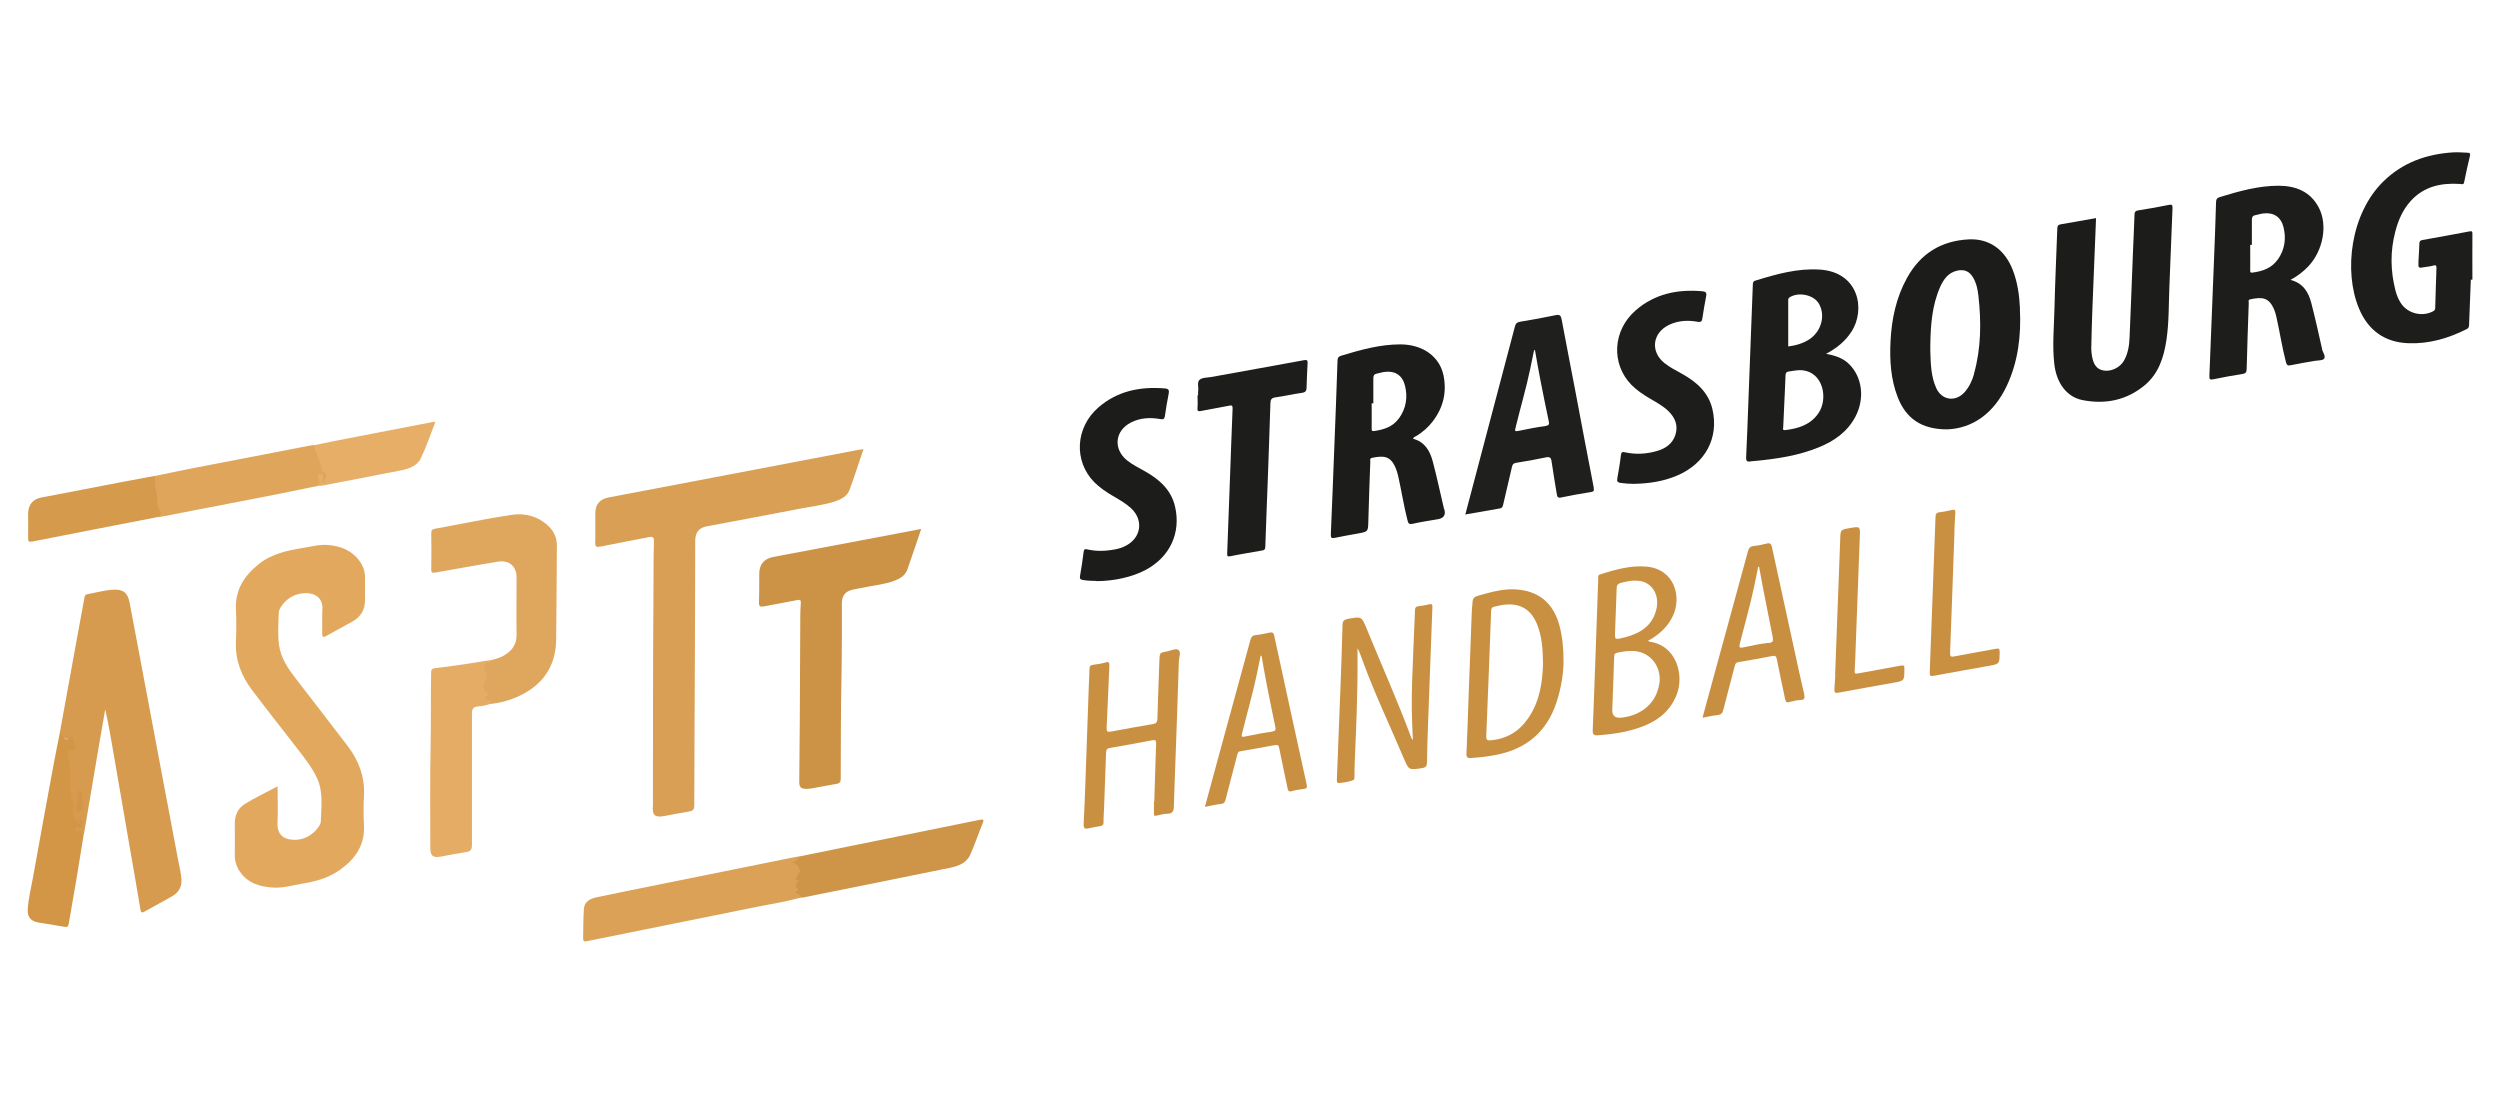 <?xml version="1.0" encoding="UTF-8"?>
<svg id="Calque_3" data-name="Calque 3" xmlns="http://www.w3.org/2000/svg" viewBox="0 0 240 105">
  <defs>
    <style>
      .cls-1 {
        fill: #c99041;
      }

      .cls-2 {
        fill: #ce9549;
      }

      .cls-3 {
        fill: #daa157;
      }

      .cls-4 {
        fill: #c99042;
      }

      .cls-5 {
        fill: #1c1d1b;
      }

      .cls-6 {
        fill: #1f1f1d;
      }

      .cls-7 {
        fill: #d59a4c;
      }

      .cls-8 {
        fill: #d29646;
      }

      .cls-9 {
        fill: #e6ae67;
      }

      .cls-10 {
        fill: #d69b4e;
      }

      .cls-11 {
        fill: #e5ac66;
      }

      .cls-12 {
        fill: #d89f55;
      }

      .cls-13 {
        fill: #e1a85e;
      }

      .cls-14 {
        fill: #dfa65b;
      }

      .cls-15 {
        fill: #cc9246;
      }

      .cls-16 {
        fill: #1c1c1a;
      }

      .cls-17 {
        fill: #dfa75e;
      }

      .cls-18 {
        fill: #1d1d1b;
      }

      .cls-19 {
        fill: #c98f41;
      }
    </style>
  </defs>
  <path class="cls-13" d="M26.65,75.51c0,1.22,.04,2.34-.01,3.46-.06,1.34,.82,1.68,1.75,1.65,.8-.03,1.49-.39,2.02-1.02,.19-.22,.38-.48,.39-.75,.03-1.4,.26-2.81-.37-4.16-.49-1.05-1.2-1.93-1.9-2.84-1.43-1.85-2.89-3.69-4.3-5.56-1.04-1.37-1.66-2.9-1.58-4.67,.04-1.04,.05-2.09,0-3.14-.08-1.88,.81-3.23,2.21-4.34,1.24-.99,2.73-1.29,4.23-1.54,.79-.13,1.58-.35,2.4-.28,1.22,.1,2.28,.51,3.03,1.54,.33,.46,.52,.98,.52,1.55,0,.73,0,1.46,0,2.19,.01,.91-.39,1.59-1.16,2.04-.84,.48-1.7,.92-2.54,1.4-.35,.2-.42,.09-.41-.27,.02-.76-.02-1.52,.02-2.28,.06-1.09-.71-1.57-1.62-1.55-.94,.02-1.74,.43-2.3,1.23-.14,.2-.26,.42-.27,.65-.03,1.04-.12,2.09,.03,3.13,.17,1.21,.84,2.2,1.57,3.15,1.66,2.16,3.34,4.31,4.99,6.48,1.08,1.41,1.69,2.99,1.59,4.81-.05,.93-.05,1.87,0,2.8,.11,1.94-.84,3.28-2.34,4.34-1.09,.77-2.34,1.1-3.63,1.31-.9,.15-1.79,.42-2.72,.37-1.28-.07-2.44-.4-3.22-1.53-.32-.47-.49-.99-.49-1.56,0-1.03,.02-2.06,0-3.09,0-.82,.34-1.48,1.01-1.88,.97-.59,2-1.08,3.08-1.65Z"/>
  <path class="cls-12" d="M82.89,43.13c-.46,1.35-.87,2.64-1.34,3.91-.22,.6-.79,.89-1.37,1.09-1.04,.34-2.13,.47-3.2,.67-3.04,.59-6.09,1.15-9.14,1.73-.76,.15-1.1,.58-1.1,1.42-.01,3.5-.01,7-.03,10.5-.02,4.96-.05,9.92-.06,14.87,0,.38-.12,.52-.49,.58-.8,.13-1.59,.29-2.38,.44-.91,.17-1.19-.08-1.1-1.02,.01-.13,0-.25,0-.38,.01-6.61,0-13.21,.05-19.82,.01-1.73,0-3.45,.05-5.18,0-.4-.13-.44-.47-.38-1.55,.31-3.11,.59-4.66,.91-.35,.07-.52,.05-.51-.38,.03-.95,0-1.9,.01-2.85,.01-.82,.44-1.32,1.25-1.48,3.85-.73,7.71-1.46,11.56-2.2,4.07-.78,8.14-1.56,12.21-2.33,.2-.04,.4-.07,.69-.11Z"/>
  <path class="cls-10" d="M5.73,70.41c.58-3.17,1.16-6.34,1.73-9.52,.21-1.14,.42-2.27,.63-3.41,.03-.19,.03-.38,.28-.43,.84-.16,1.67-.39,2.52-.44,.94-.05,1.37,.3,1.55,1.23,.39,2.03,.77,4.07,1.15,6.1,.62,3.28,1.23,6.56,1.85,9.83,.56,2.97,1.12,5.93,1.68,8.9,.11,.59,.27,1.17,.3,1.77,.04,.71-.28,1.24-.86,1.58-.89,.52-1.81,.99-2.7,1.5-.28,.16-.34,.05-.38-.21-.33-1.98-.67-3.96-1.02-5.94-.55-3.21-1.11-6.42-1.66-9.63-.21-1.21-.42-2.43-.7-3.64-.2,1.14-.39,2.28-.59,3.41-.48,2.85-.97,5.71-1.45,8.56,0,.04-.04,.08-.06,.13-.22,0-.32-.31-.62-.19-.15,.06-.25-.21-.28-.38-.03-.2,.06-.36,.27-.37,.31,0,.38-.16,.32-.44-.14,.25-.27,.34-.46,.06-.24-.36-.44-.69-.35-1.18,.1-.52-.2-1.01-.21-1.54-.02-.69-.16-1.38-.13-2.07,.02-.56-.1-1.09-.22-1.63-.08-.37,.01-.54,.37-.6,.12-.02,.32,.03,.32-.19,0-.25-.02-.51-.15-.73-.03-.04-.08-.02-.13-.01q-.72,.1-1.02-.53Z"/>
  <path class="cls-15" d="M88.43,50.8c-.46,1.35-.88,2.63-1.33,3.89-.21,.58-.72,.87-1.26,1.07-.95,.36-1.98,.43-2.96,.65-.34,.07-.69,.12-1.03,.2-.69,.15-1.02,.57-1.03,1.27,0,2.44,.01,4.88-.04,7.32-.07,3.18-.05,6.37-.07,9.55,0,.31-.08,.45-.4,.5-.78,.12-1.55,.29-2.33,.43-.17,.03-.35,.04-.52,.05-.59,0-.74-.14-.73-.72,.01-1.9,.04-3.8,.05-5.7,.02-3.42,.03-6.84,.05-10.27,0-.4,.03-.79,.05-1.19,.01-.23-.06-.3-.31-.25-1.07,.22-2.15,.4-3.22,.61-.35,.07-.5,.03-.49-.39,.04-.92,.02-1.84,.03-2.76,.01-.88,.46-1.42,1.33-1.59,3.39-.64,6.78-1.28,10.17-1.92,1.32-.25,2.64-.5,4.03-.77Z"/>
  <path class="cls-16" d="M201.22,20.94c-.12,2.93-.24,5.81-.35,8.68-.05,1.28-.08,2.56-.11,3.84,0,.22,.03,.44,.06,.66,.14,.88,.47,1.32,1.08,1.44,.73,.15,1.6-.25,1.99-.92,.41-.71,.52-1.5,.55-2.29,.12-2.77,.22-5.53,.33-8.3,.04-1.14,.11-2.27,.14-3.41,0-.3,.1-.41,.39-.45,.95-.15,1.91-.31,2.85-.51,.34-.07,.43-.04,.41,.33-.11,2.51-.19,5.03-.3,7.54-.07,1.69-.03,3.39-.28,5.07-.25,1.68-.75,3.26-2.11,4.38-1.73,1.43-3.77,1.84-5.94,1.41-1.55-.3-2.52-1.67-2.72-3.49-.2-1.79-.02-3.57,.02-5.36,.06-2.53,.18-5.06,.27-7.59,0-.27,.07-.4,.35-.44,1.11-.19,2.21-.39,3.36-.59Z"/>
  <path class="cls-18" d="M237.2,26.84c-.06,1.45-.12,2.91-.17,4.36,0,.2-.06,.31-.24,.4-1.75,.88-3.59,1.42-5.57,1.35-2.3-.08-3.89-1.25-4.76-3.34-1.48-3.55-.83-9.12,2.38-12.23,1.84-1.78,4.09-2.58,6.61-2.75,.48-.03,.95,.01,1.42,.03,.24,0,.3,.09,.24,.32-.19,.83-.39,1.66-.55,2.5-.06,.29-.21,.19-.37,.18-1.82-.12-3.48,.22-4.76,1.63-.76,.84-1.2,1.85-1.48,2.94-.5,1.89-.47,3.79,.02,5.68,.11,.42,.27,.81,.5,1.17,.65,1.03,2.09,1.38,3.15,.78,.13-.08,.16-.18,.16-.31,.04-1.27,.07-2.53,.12-3.8,0-.26-.05-.34-.32-.25-.26,.08-.53,.09-.79,.14-.64,.11-.64,.12-.62-.51,.03-.58,.07-1.17,.09-1.75,0-.2,.07-.3,.3-.34,1.51-.27,3.02-.54,4.53-.83,.25-.05,.27,.05,.26,.27-.01,1.46,0,2.91,0,4.37-.05,0-.09,0-.14,0Z"/>
  <path class="cls-17" d="M47.21,63.36c.31-.1,.65-.16,.94-.31,.88-.44,1.46-1.07,1.44-2.14-.03-1.82,0-3.65,0-5.47,0-1.07-.7-1.69-1.79-1.52-1.59,.25-3.18,.55-4.77,.83-.42,.07-.84,.14-1.26,.22-.25,.05-.38,0-.37-.3,.02-1.16,.02-2.31,0-3.47,0-.27,.08-.39,.35-.44,2.44-.44,4.87-.96,7.33-1.33,1.32-.2,2.59,.12,3.6,1.1,.53,.51,.79,1.15,.78,1.88-.02,3.01-.03,6.02-.07,9.03-.04,2.65-1.39,4.43-3.77,5.48-.8,.35-1.64,.56-2.51,.66-.13-.11-.26-.22-.42-.3-.19-.09-.34-.34-.18-.45,.32-.22,.07-.33-.04-.44-.29-.29-.28-.58-.08-.89,.21-.32,.2-.64,.06-.99-.24-.63-.11-.86,.53-1.04,.08-.02,.15-.04,.21-.09Z"/>
  <path class="cls-18" d="M156.86,46.45c-.43,0-.85-.03-1.28-.09-.29-.04-.37-.15-.32-.43,.13-.73,.26-1.46,.34-2.2,.04-.35,.15-.37,.44-.3,1.03,.22,2.05,.15,3.05-.14,.79-.23,1.45-.68,1.73-1.49,.32-.93,0-1.71-.68-2.36-.51-.48-1.13-.82-1.73-1.17-.65-.38-1.26-.79-1.79-1.32-1.97-2.02-1.82-5.23,.42-7.17,1.82-1.58,4.02-2.03,6.39-1.82,.33,.03,.43,.15,.36,.48-.14,.7-.25,1.4-.36,2.1-.04,.29-.1,.41-.47,.35-.93-.17-1.86-.12-2.74,.3-1.59,.77-1.81,2.55-.44,3.66,.52,.42,1.12,.71,1.7,1.04,1.38,.77,2.53,1.77,2.91,3.38,.65,2.76-.68,5.24-3.4,6.39-1.32,.56-2.7,.76-4.12,.79Z"/>
  <path class="cls-5" d="M105.28,55.77c-.44,0-.88-.02-1.32-.09-.24-.04-.32-.13-.28-.37,.13-.78,.26-1.56,.35-2.34,.03-.25,.13-.28,.34-.23,.91,.21,1.82,.17,2.73-.01,.36-.07,.7-.18,1.02-.36,1.46-.79,1.67-2.48,.44-3.6-.53-.48-1.16-.83-1.77-1.19-.63-.37-1.23-.78-1.75-1.3-1.97-2.02-1.82-5.23,.41-7.17,1.82-1.58,4.02-2.02,6.39-1.82,.39,.03,.41,.21,.35,.53-.14,.68-.25,1.37-.35,2.06-.04,.29-.09,.42-.47,.35-.95-.17-1.9-.12-2.78,.32-1.56,.78-1.75,2.54-.4,3.64,.52,.42,1.12,.71,1.7,1.04,1.38,.77,2.53,1.77,2.91,3.38,.6,2.55-.49,4.88-2.85,6.12-1.28,.67-2.97,1.05-4.68,1.06Z"/>
  <path class="cls-18" d="M115.02,37.97c0-.13-.02-.26,0-.38,.07-.38-.13-.9,.14-1.13,.26-.23,.74-.2,1.13-.27,2.96-.54,5.92-1.06,8.88-1.61,.27-.05,.38-.01,.36,.28-.05,.79-.07,1.58-.1,2.37-.01,.28-.09,.43-.43,.48-.86,.12-1.71,.32-2.57,.44-.36,.05-.46,.21-.47,.55-.07,2.34-.16,4.68-.24,7.02-.08,2.26-.18,4.52-.25,6.78,0,.26-.12,.32-.32,.35-1.01,.18-2.03,.34-3.04,.55-.3,.06-.31-.05-.3-.28,.1-2.51,.19-5.03,.28-7.54,.08-2.12,.15-4.24,.24-6.36,.01-.32-.09-.32-.35-.27-.88,.18-1.78,.32-2.66,.5-.29,.06-.4,.03-.36-.31,.04-.39,0-.79,0-1.19,.02,0,.03,0,.05,0Z"/>
  <path class="cls-3" d="M76.82,86.19c-1.34,.36-2.72,.58-4.08,.85-5.11,1.04-10.23,2.07-15.35,3.1-.36,.07-.71,.14-1.07,.22-.24,.05-.35-.02-.34-.29,.03-.95,0-1.9,.08-2.85,.05-.64,.56-.93,1.13-1.06,1.65-.35,3.31-.69,4.97-1.02,4.63-.94,9.27-1.87,13.9-2.81,.22-.04,.43-.08,.65-.12,.07,.26-.06,.42-.29,.56,.63,.29,.34,.77,.29,1.2-.02,.18-.19,.34,.02,.51,.04,.03,.04,.1,.02,.13-.51,.49-.08,.89,.11,1.31,.04,.09,.03,.18-.04,.26Z"/>
  <path class="cls-11" d="M47.21,63.36s-.01,.04-.02,.04c-.84,.24-.82,.78-.49,1.43,.09,.18,.02,.35-.09,.53-.34,.56-.31,.68,.14,1.18,.06,.07,.17,.09,.15,.23-.13-.02-.31-.13-.34,.11-.02,.19,.1,.34,.26,.33,.3-.02,.3,.15,.3,.35-.4,.15-.82,.22-1.24,.26-.41,.04-.57,.19-.57,.65,.01,4.21-.01,8.43,0,12.64,0,.47-.14,.63-.58,.69-.8,.12-1.59,.28-2.38,.43-.79,.15-1.05-.06-1.04-.86,0-3.26-.04-6.53,.03-9.79,.05-2.33,0-4.65,.05-6.98,0-.26,.04-.41,.34-.45,1.84-.22,3.66-.49,5.49-.81Z"/>
  <path class="cls-1" d="M135.64,71.05c-.12-2.01-.14-3.92-.07-5.84,.08-2.22,.18-4.43,.27-6.64,0-.23,.08-.34,.32-.37,.36-.04,.72-.11,1.07-.19,.28-.07,.29,.09,.28,.28-.14,3.67-.28,7.34-.41,11.01-.05,1.3-.09,2.6-.11,3.89,0,.34-.1,.49-.47,.55-1.27,.19-1.27,.21-1.77-.97-1.3-3.07-2.74-6.09-3.89-9.22-.16-.44-.31-.89-.54-1.32,0,.29,0,.57,0,.86,.03,3.41-.13,6.81-.27,10.21-.02,.4-.01,.79-.02,1.19,0,.11,0,.23-.03,.33-.05,.16-1.52,.44-1.61,.31-.06-.08-.06-.21-.05-.32,.11-2.91,.23-5.82,.34-8.73,.08-2.01,.15-4.02,.2-6.03,0-.41,.12-.57,.54-.64,1.29-.23,1.29-.26,1.79,.97,1.43,3.5,2.98,6.95,4.29,10.49,.01,.04,.05,.07,.14,.18Z"/>
  <path class="cls-2" d="M76.82,86.19c0-.15,0-.29-.16-.36-.18-.08-.5-.1-.1-.35,.07-.04,0-.1-.03-.15q-.34-.46,.19-.75c-.38-.12-.36-.23-.15-.54,.38-.55,.16-1.03-.54-1.28,.37-.07,.63-.2,.69-.54,4.97-1.01,9.95-2.02,14.92-3.03,.8-.16,1.61-.32,2.42-.49,.27-.05,.44-.07,.29,.3-.41,1.01-.76,2.05-1.2,3.04-.36,.82-1.16,1.11-1.96,1.27-4.68,.96-9.36,1.9-14.04,2.84-.11,.02-.22,.02-.33,.03Z"/>
  <path class="cls-4" d="M110.81,76.95c.06-1.85,.11-3.7,.18-5.55,.02-.36-.12-.38-.4-.33-1.34,.25-2.67,.51-4.02,.73-.31,.05-.38,.18-.39,.46-.06,1.79-.12,3.57-.19,5.36-.02,.44-.06,.89-.05,1.33,0,.26-.12,.32-.33,.36-.37,.07-.75,.12-1.12,.21-.36,.09-.48-.02-.46-.4,.07-1.34,.12-2.69,.17-4.03,.11-3.12,.22-6.23,.33-9.35,.02-.51,.05-1.01,.06-1.52,0-.24,.08-.37,.35-.4,.39-.04,.79-.11,1.17-.22,.34-.1,.4,0,.39,.33-.09,1.96-.16,3.92-.26,5.88-.02,.43,.06,.49,.48,.41,1.32-.26,2.65-.48,3.97-.71,.3-.05,.41-.17,.42-.49,.05-1.87,.13-3.73,.19-5.6,.03-.75,.02-.76,.75-.89,.37-.07,.84-.32,1.09-.13,.27,.21,.04,.71,.03,1.08-.09,3.12-.21,6.23-.32,9.35-.05,1.53-.12,3.07-.16,4.6-.01,.42-.12,.68-.61,.69-.34,0-.69,.1-1.03,.18-.23,.06-.28-.02-.27-.23,0-.38,0-.76,0-1.14h.03Z"/>
  <path class="cls-14" d="M14.94,45.68c1.24-.25,2.47-.52,3.71-.76,3.75-.73,7.49-1.45,11.24-2.17,.09-.02,.19-.02,.28-.02,.1,.03,.17,.1,.18,.2,.08,.7,.6,1.25,.64,1.96,0,.11,.07,.22,.16,.28,.42,.28,.32,.63,.16,1-.05,.1-.08,.22-.22,.2-.13-.02-.18-.11-.21-.23-.03-.14,.07-.32-.13-.46-.13,.32,.17,.67-.09,.94-1.37,.28-2.75,.57-4.12,.84-3.76,.73-7.53,1.46-11.29,2.19-.03,0-.06,0-.09,0,.14-.28,.08-.55-.02-.84-.21-.61-.15-1.27-.3-1.9-.04-.17,0-.35-.07-.51-.12-.29-.02-.52,.19-.72Z"/>
  <path class="cls-8" d="M5.73,70.41c.06,.05,.13,.09,.18,.15,.43,.53,.5,.54,.99,.11,.23,.36,.22,.78,.3,1.17,.03,.15,0,.22-.19,.18-.53-.1-.54,.02-.49,.52,.04,.41,.18,.79,.18,1.21,0,1.18,0,2.36,.35,3.51,.02,.07,.03,.16,.01,.24-.07,.47-.09,.92,.28,1.29,.06,.06,.04,.26,.19,.19,.14-.06,.06-.18-.01-.28-.04-.05-.08-.11-.01-.16,.4,.21,.5,.49,.3,.82-.04,.07-.09,.15-.18,.1-.14-.07-.27-.21-.39,.02-.06,.13-.05,.15,.19,.48,.17,0,.12-.26,.31-.26,.1,.16,.09,.4,.28,.51-.23,1.43-.46,2.87-.7,4.3-.23,1.39-.49,2.77-.72,4.16-.05,.3-.15,.35-.44,.3-.82-.16-1.65-.27-2.48-.41-.72-.13-1.06-.52-1.02-1.25,.06-1.03,.32-2.03,.5-3.04,.65-3.64,1.32-7.28,1.99-10.91,.18-.99,.39-1.97,.58-2.95Z"/>
  <path class="cls-7" d="M14.94,45.68c-.18,.61-.01,1.21,.12,1.79,.09,.43-.03,.87,.17,1.28,.03,.05,0,.15,.03,.18,.36,.31,.14,.52-.12,.71-4,.78-8,1.54-11.99,2.34-.39,.08-.47,0-.45-.37,.02-.76,0-1.52,0-2.28,0-.83,.42-1.4,1.23-1.56,2.67-.52,5.34-1.03,8.01-1.54,1-.19,2.01-.38,3.01-.56Z"/>
  <path class="cls-9" d="M30.65,46.63c.03-.27-.03-.53-.1-.79-.04-.16-.09-.33,.16-.34,.22-.01,.31,.11,.31,.32,0,.06,0,.13-.03,.19-.05,.13-.07,.29,.1,.29,.18,0,.03-.2,.08-.25,.38-.4,.06-.61-.2-.85-.06-.06-.13-.16-.13-.24-.04-.8-.6-1.44-.68-2.22,1.02-.21,2.04-.43,3.06-.62,2.78-.54,5.55-1.07,8.33-1.61,.06-.01,.12-.01,.25-.02-.47,1.21-.87,2.4-1.4,3.51-.38,.78-1.22,1.02-2.03,1.18-2.5,.5-5,.97-7.49,1.45-.08,.01-.16,0-.24,0Z"/>
  <path class="cls-4" d="M187.63,51.01c-.14,3.88-.27,7.75-.42,11.63-.01,.38,.06,.45,.43,.37,1.3-.26,2.62-.47,3.92-.72,.31-.06,.41-.05,.41,.31-.02,1.16,0,1.14-1.13,1.34-1.68,.29-3.36,.6-5.04,.91-.54,.1-.56,.08-.54-.47,.1-2.69,.2-5.38,.3-8.07,.08-2.23,.17-4.46,.25-6.69,0-.29,.1-.42,.4-.45,.41-.04,.81-.13,1.21-.22,.25-.06,.3,.03,.29,.26-.04,.6-.06,1.2-.09,1.8,0,0,0,0,0,0Z"/>
  <path class="cls-4" d="M176.17,64.81c.16-4.35,.33-8.7,.49-13.05,.03-.91,.03-.91,.91-1.06,1.02-.18,1.01-.18,.97,.87-.13,3.46-.26,6.93-.39,10.39-.03,.81-.05,1.61-.1,2.42-.02,.27,.04,.32,.31,.27,1.37-.26,2.74-.48,4.11-.75,.34-.07,.36,.04,.35,.32,0,1.16,0,1.14-1.13,1.34-1.68,.29-3.36,.6-5.04,.91-.54,.1-.57,.08-.54-.47,.02-.39,.05-.79,.08-1.18,0,0-.02,0-.03,0Z"/>
  <path class="cls-8" d="M7.56,75.78c.51,.51,.32,1.14,.41,1.71,.04,.24-.2,.43-.42,.43-.22,0-.23-.27-.21-.44,.05-.56,.14-1.12,.22-1.7Z"/>
  <path class="cls-18" d="M177.5,34.94c-.58-.56-1.3-.81-2.2-.97,1.07-.57,1.86-1.23,2.44-2.13,1.38-2.13,.71-5.72-3.04-5.96-2.15-.14-4.17,.44-6.19,1.06-.25,.08-.23,.25-.24,.44-.14,3.86-.29,7.72-.44,11.57-.06,1.64-.12,3.29-.2,4.93-.02,.37,.09,.49,.45,.41,.14-.03,.28-.02,.43-.04,2.09-.2,4.15-.51,6.1-1.31,1.47-.6,2.73-1.47,3.5-2.92,.93-1.75,.68-3.83-.62-5.09Zm-5.71-6.39c.86-.55,2.3-.26,2.81,.58,.66,1.1,.28,2.62-.84,3.4-.65,.45-1.4,.64-2.09,.73,0-1.48,0-2.94,0-4.39,0-.12-.01-.23,.13-.32Zm2.78,11.12c-.77,1.12-1.93,1.47-3.19,1.62-.29,.03-.2-.17-.19-.31,.03-.73,.07-1.45,.1-2.18,.04-.91,.09-1.83,.12-2.74,0-.24,.06-.36,.33-.4,.39-.05,.78-.14,1.18-.12,2.12,.12,2.61,2.74,1.65,4.13Z"/>
  <path class="cls-5" d="M193.92,29.64c-.06-1.27-.23-2.52-.69-3.71-.77-1.99-2.28-3.05-4.24-2.95-2.65,.14-4.63,1.37-5.91,3.69-1.05,1.89-1.48,3.95-1.59,6.09-.09,1.83,.02,3.64,.69,5.37,.79,2.03,2.27,3.09,4.74,3.09,2.47-.09,4.5-1.56,5.73-4.18,1.1-2.34,1.39-4.84,1.26-7.4Zm-4.41,6.26c-.18,.64-.46,1.24-.91,1.75-.86,.96-2.17,.79-2.71-.37-.52-1.13-.54-2.36-.58-3.58,0-.19,0-.38,0-.57,.03-1.91,.16-3.79,.94-5.57,.33-.74,.78-1.39,1.65-1.58,.68-.15,1.18,.07,1.52,.67,.32,.54,.44,1.15,.51,1.76,.28,2.52,.26,5.02-.43,7.48Z"/>
  <path class="cls-18" d="M222.92,33.5c-.33-1.48-.66-2.96-1.04-4.43-.27-1.01-.76-1.88-1.99-2.2,.69-.38,1.23-.8,1.7-1.29,1.44-1.52,1.9-4,1-5.68-.82-1.53-2.2-2.06-3.84-2.07-1.94,0-3.78,.52-5.62,1.08-.3,.09-.38,.21-.39,.51-.05,1.96-.13,3.92-.21,5.88-.14,3.6-.28,7.21-.43,10.81-.01,.27,.05,.37,.34,.31,.93-.19,1.86-.37,2.8-.51,.33-.05,.44-.15,.44-.5,.05-2.1,.13-4.21,.2-6.31,0-.14-.09-.32,.17-.37,1.15-.24,1.79-.18,2.29,1.04,.09,.22,.15,.45,.2,.68,.32,1.43,.54,2.89,.91,4.31,.08,.3,.17,.37,.48,.3,.74-.16,1.49-.28,2.24-.41,.33-.06,.79-.02,.94-.21,.19-.24-.13-.62-.2-.94Zm-4.27-8.57c-.59,.83-1.46,1.11-2.41,1.24-.21,.03-.23-.07-.22-.25,.01-.8,0-1.61,0-2.41,.05,0,.1,0,.16,0,0-.8,0-1.61,0-2.41,0-.24,.06-.39,.32-.44,.26-.05,.52-.14,.79-.17,1-.12,1.69,.35,1.93,1.33,.27,1.11,.11,2.16-.56,3.11Z"/>
  <path class="cls-5" d="M138.63,48.88c-.02-.06-.03-.12-.04-.18-.35-1.48-.66-2.96-1.05-4.42-.27-1.01-.77-1.87-1.89-2.16,.06-.18,.21-.2,.33-.27,.6-.37,1.13-.83,1.55-1.38,1.01-1.31,1.38-2.79,1.05-4.42-.37-1.81-1.97-2.98-4.14-2.99-1.96,0-3.81,.52-5.66,1.08-.31,.09-.37,.23-.38,.52-.09,2.8-.2,5.6-.31,8.39-.11,2.75-.21,5.5-.33,8.25-.01,.34,.08,.4,.4,.33,.74-.16,1.49-.28,2.24-.42,.95-.18,.93-.18,.96-1.16,.05-1.91,.12-3.83,.19-5.74,0-.14-.08-.31,.18-.36,1.1-.22,1.8-.22,2.3,1.1,.08,.21,.14,.42,.19,.63,.32,1.42,.54,2.86,.9,4.27,.07,.3,.15,.41,.51,.33,.8-.18,1.62-.3,2.43-.44q.83-.15,.59-.96Zm-4.35-8.7c-.59,.81-1.45,1.07-2.38,1.2-.21,.03-.22-.07-.22-.25,.01-.8,0-1.61,0-2.41,.05,0,.1,0,.16,0,0-.8,0-1.61,0-2.41,0-.24,.07-.39,.32-.44,.26-.05,.52-.14,.79-.17,1-.12,1.69,.35,1.93,1.33,.28,1.13,.1,2.19-.59,3.15Z"/>
  <path class="cls-4" d="M158.41,61.61c-.06,0-.11-.05-.21-.09,.13-.07,.22-.13,.32-.18,.9-.55,1.63-1.25,2.08-2.22,.86-1.81,.17-4.51-2.58-4.73-1.54-.12-2.97,.3-4.41,.75-.24,.07-.18,.27-.18,.43-.1,2.72-.19,5.44-.29,8.16-.08,2.12-.15,4.24-.24,6.36-.01,.33,.04,.53,.46,.5,1.57-.11,3.11-.34,4.58-.95,1.44-.6,2.52-1.57,3.06-3.06,.67-1.84-.09-4.61-2.59-4.97Zm-3.37-.78c.07-1.78,.12-3.08,.16-4.37,0-.28,.12-.43,.39-.5,.66-.17,1.33-.31,2.02-.15,1.11,.27,1.72,1.45,1.39,2.73-.39,1.54-1.54,2.26-2.96,2.63-1.01,.26-1.01,.24-1-.34Zm4.25,4.82c-.26,1.73-1.56,2.95-3.44,3.22-.06,0-.13,.01-.19,.02q-.93,.12-.88-.8c.06-1.68,.13-3.35,.18-5.03,0-.25,.07-.36,.33-.41,.61-.12,1.22-.22,1.84-.12,1.45,.23,2.4,1.6,2.17,3.12Z"/>
  <path class="cls-1" d="M149.72,60.09c-.59-2.21-2.01-3.39-4.27-3.51-1.12-.06-2.2,.23-3.27,.53-.8,.23-.8,.24-.85,1.09-.01,.19-.03,.38-.04,.57-.1,2.75-.21,5.5-.31,8.25-.06,1.77-.12,3.54-.2,5.31-.02,.36,.09,.47,.45,.44,.81-.06,1.61-.14,2.4-.3,2.91-.57,4.87-2.22,5.8-5.06,.45-1.37,.66-2.76,.67-3.9,0-1.36-.12-2.41-.39-3.44Zm-3.02,8.87c-.87,1.26-2.06,1.98-3.6,2.11-.33,.03-.43-.05-.42-.4,.17-4.01,.32-8.03,.47-12.04,0-.24,.09-.35,.31-.39,.33-.07,.65-.16,.98-.19,1.5-.16,2.53,.45,3.11,1.86,.48,1.16,.56,2.39,.58,3.8-.05,1.75-.3,3.62-1.43,5.25Z"/>
  <path class="cls-4" d="M125.44,75.31c-1.05-4.77-2.09-9.54-3.12-14.31-.06-.28-.19-.32-.43-.27-.45,.09-.9,.2-1.35,.24-.31,.03-.42,.19-.5,.46-1.03,3.8-2.07,7.59-3.11,11.39-.42,1.52-.83,3.04-1.26,4.64,.58-.11,1.05-.23,1.54-.28,.3-.03,.39-.18,.45-.44,.36-1.42,.75-2.84,1.11-4.26,.05-.18,.08-.33,.3-.36,1.11-.19,2.21-.38,3.32-.59,.3-.06,.37,.05,.42,.32,.25,1.27,.53,2.54,.79,3.8,.05,.26,.11,.39,.43,.3,.36-.11,.74-.17,1.12-.21,.32-.03,.35-.17,.29-.44Zm-3.33-5.07c-.88,.12-1.75,.29-2.61,.47-.33,.07-.33-.01-.26-.3,.46-1.9,1.02-3.78,1.42-5.7,.12-.59,.24-1.17,.36-1.76,.03,0,.06,0,.09,.01,.17,.94,.32,1.89,.51,2.83,.26,1.33,.53,2.66,.81,3.99,.06,.28,.03,.4-.3,.45Z"/>
  <path class="cls-19" d="M173.22,66.7c-.19-.78-.36-1.57-.54-2.36-.86-3.94-1.72-7.87-2.57-11.81-.07-.32-.17-.43-.5-.35-.4,.1-.8,.19-1.21,.23-.36,.03-.5,.17-.6,.52-1.06,3.92-2.14,7.83-3.21,11.75-.38,1.38-.75,2.77-1.15,4.22,.55-.1,.99-.21,1.45-.25,.34-.04,.47-.18,.55-.51,.35-1.41,.74-2.81,1.1-4.22,.05-.21,.13-.33,.36-.36,1.08-.18,2.15-.37,3.22-.58,.3-.06,.4,0,.46,.32,.24,1.27,.53,2.54,.79,3.8,.06,.27,.13,.38,.43,.29,.35-.1,.71-.17,1.07-.19,.38-.02,.4-.2,.33-.5Zm-3.43-4.99c-.8,.09-1.59,.26-2.38,.43-.37,.08-.49,.07-.38-.38,.47-1.87,1.01-3.72,1.4-5.6,.12-.59,.24-1.17,.36-1.76,.03,0,.05,0,.08,0,.11,.61,.22,1.23,.34,1.84,.32,1.63,.63,3.25,.96,4.88,.07,.35,.1,.56-.39,.61Z"/>
  <path class="cls-6" d="M153,46.81c-.6-3.07-1.18-6.15-1.76-9.23-.44-2.3-.89-4.6-1.32-6.9-.07-.38-.17-.51-.6-.42-1.13,.24-2.27,.44-3.41,.63-.28,.05-.4,.16-.47,.42-1.58,6.01-3.17,12.01-4.77,18.08,1.15-.2,2.24-.4,3.32-.58,.21-.04,.27-.16,.31-.35,.28-1.22,.57-2.43,.85-3.65,.05-.23,.14-.34,.4-.38,.95-.15,1.91-.32,2.85-.52,.37-.08,.5,.02,.55,.38,.15,1.05,.33,2.09,.5,3.14,.04,.25,.09,.4,.41,.33,.94-.2,1.9-.37,2.85-.52,.29-.05,.34-.11,.28-.41Zm-4.64-5.91c-.88,.12-1.75,.29-2.61,.47-.33,.07-.33-.01-.26-.3,.46-1.9,1.02-3.78,1.42-5.7,.12-.59,.24-1.17,.36-1.76,.03,0,.06,0,.09,.01,.17,.94,.32,1.89,.51,2.83,.26,1.33,.53,2.66,.81,3.99,.06,.28,.03,.4-.3,.45Z"/>
</svg>